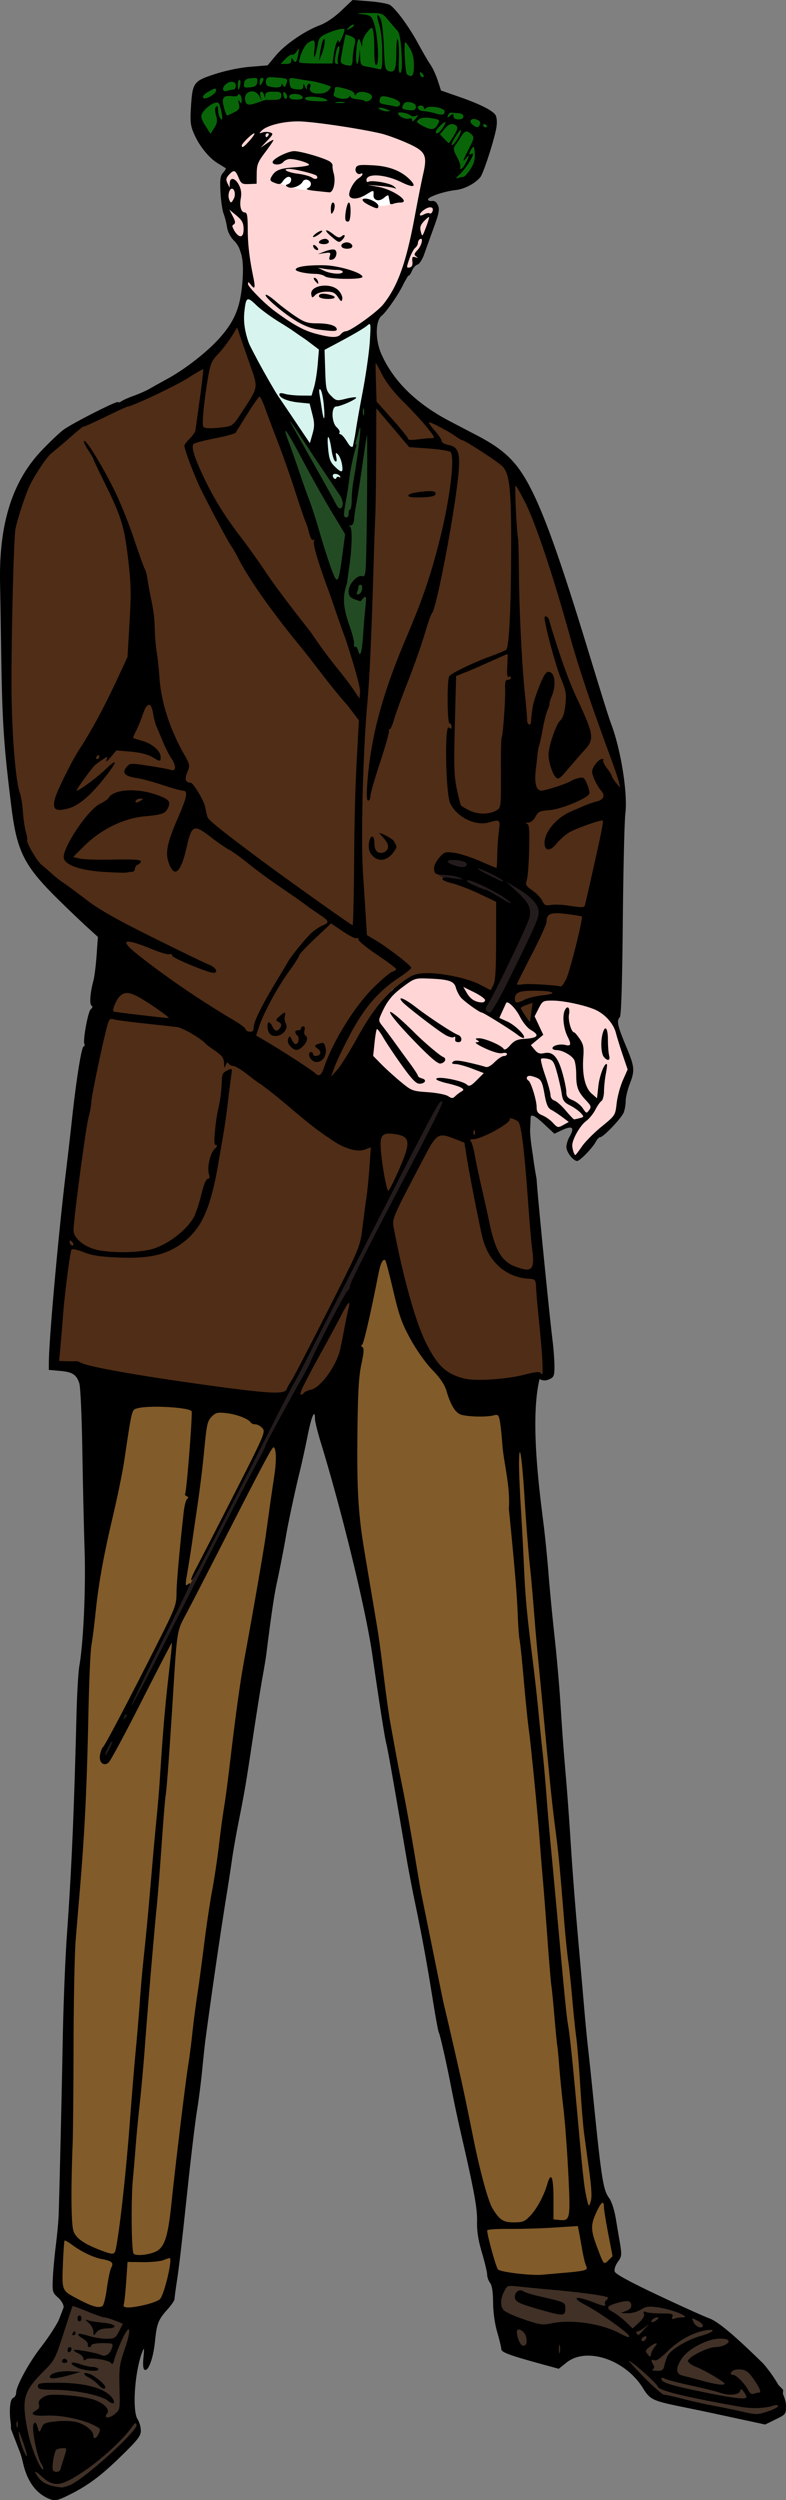 <?xml version="1.0"?>
<svg xmlns="http://www.w3.org/2000/svg" version="1.0" width="397.162" height="1262.564" viewBox="0 0 397.162 1262.564">
  <rect x="0" y="0" width="397.162" height="1262.564" fill="#808080" stroke="none"/>
  <path d="M258.799 1186.997c3.343 0 21.4 6.687 21.4 6.687l19.392-9.362s15.381 6.019 31.43 25.412l54.168 12.037 9.362-4.681.669-10.031-28.087-28.755-48.817-24.075-56.174-2.006-9.362 1.338-2.006 15.38zM34.105 1161.585l-11.368 29.424-16.718 25.412v10.031l10.03 26.08 10.031 8.025 13.375-4.012 30.093-27.418v-5.35l-4.681-8.693 6.018-40.124z" fill="#403026" fill-rule="evenodd" stroke="#000"/>
  <path d="M166.514 724.904l21.4 97.635 6.687 46.81 10.03 48.818 26.75 131.74 13.374 68.21v14.044l6.688 18.725 46.142 1.337 15.381-14.043-6.019-27.418-3.343-5.35s-8.694-72.223-8.694-74.898c0-2.675-15.38-168.52-15.38-168.52l-12.706-160.495-27.418 1.337s-12.706 4.681-31.43-32.768l-12.038-44.805-9.362 13.375-10.7 51.492z" fill="#815b29" fill-rule="evenodd" stroke="#000"/>
  <path d="M51.492 698.155c3.344-.669 100.31 17.387 100.31 17.387l-36.112 205.3-24.743 183.232-4.012 54.836s-7.356 9.363-11.368 10.031c-4.013.669-20.731-.668-20.731-.668l-25.412-10.7-2.006-5.35 4.681-44.136 2.675-116.36 4.681-55.504 2.675-96.297 2.675-37.45z" fill="#815b29" fill-rule="evenodd"/>
  <path d="M58.162 494.632s-12.767 21.752-25.534 122l-5.675 72.348 101.666 19.86 40.193-2.365 24.117-82.278 16.55 49.178s12.294 27.426 27.426 27.899c15.132.473 38.775-7.093 38.775-7.093l-.473-31.209-10.876-105.449-39.72 9.458-97.41-29.318-63.837-48.232z" fill="#502d16" fill-rule="evenodd"/>
  <path d="M119.635 160.79l65.255 182.053s5.674-121.526 3.31-131.456c-2.364-9.93 0-38.302 0-38.302s10.403 27.426 32.155 38.775c21.751 11.348 37.356 22.224 37.356 22.224s5.674-5.201 27.426 61c21.752 66.2 28.845 95.045 28.845 95.045l.473 12.768-12.768 101.193-22.697-.473-8.512 3.31-2.364 10.403-10.876-12.767s-36.41-16.078-43.03-12.295c-6.62 3.783-16.078 7.566-16.078 7.566l-13.713 21.279-9.457 19.387-13.713 15.605s-107.34-74.24-105.922-78.496c1.419-4.255-17.023-21.751-17.023-21.751l-24.589-25.062s-8.511-36.884-8.039-39.72c.473-2.838-6.147-122.945-.945-124.837 0 0 8.511-38.302 30.263-49.178 21.752-10.876 60.054-27.899 60.054-27.899s19.387-16.077 24.589-28.372z" fill="#502d16" fill-rule="evenodd"/>
  <path d="M137.603 206.658c.473 1.892 40.194 122 40.194 122l7.093 17.022 1.891-34.046 1.419-110.65-.473-16.078-6.147 24.117-7.093 42.557-36.41-53.906z" fill="#234b23" fill-rule="evenodd"/>
  <path d="M120.107 161.736s7.566 24.116 53.434 89.844l11.822-58.635 4.255-33.1s-20.333 12.767-25.061 14.658c-4.729 1.892-40.667-26.48-40.667-26.48z" fill="#d7f4ee" fill-rule="evenodd" stroke="#000"/>
  <path d="M117.743 79.93l-.946 4.73-4.255 5.674 2.364 19.86 5.201 11.349 4.73 13.713v12.767s32.154 27.426 37.828 26.48c5.675-.945 26.008-12.767 26.008-12.767l10.876-11.821 7.565-13.24 5.202-6.148 7.566-19.86v-8.039l-7.566 1.892 7.093-28.372s-3.783-11.822-43.03-17.496c-39.248-5.675-52.489 7.093-52.489 7.093z" fill="#ffd5d5" fill-rule="evenodd" stroke="#000"/>
  <path d="M107.34 74.73c1.892-.947 24.116-29.791 72.821-15.132 48.705 14.658 41.14 19.86 41.14 19.86l4.255 13.24 13.713-1.419 9.93-30.736-31.209-15.131-5.674-17.97s-14.659-23.17-17.023-23.17c-2.364 0-15.132-2.837-15.132-2.837l-12.294 11.822-21.752 11.821-8.984 11.35s-28.372.945-35.938 8.038c-7.566 7.093 0 24.116 6.147 30.263z" fill="#086608" fill-rule="evenodd" stroke="#000"/>
  <path d="M140.913 92.225s11.822 5.674 17.97 2.837c6.147-2.837-12.768-6.62-12.768-6.62zM179.215 96.954s10.876 11.349 19.86 5.201c8.985-6.147-16.55-7.093-19.86-5.201z" fill="#fff" fill-rule="evenodd"/>
  <path d="M224.36 433.672l-3.345 5.35s-3.678 2.006 6.353 5.684c10.031 3.678 27.084 11.368 27.084 11.368l11.034 4.013-5.015 17.387-15.716 31.764-32.767 61.858s-34.44 71.554-61.19 120.706c-26.748 49.152-95.293 193.263-98.637 193.932-3.344.669 1.337 4.012 1.337 4.012l60.52-117.028 55.84-106.997 56.507-107.665 47.815-92.62s2.675-6.687-1.672-11.368c-4.347-4.681-33.771-21.4-36.78-20.73-3.01.668-11.369.334-11.369.334z" fill="#241c1c" fill-rule="evenodd"/>
  <path d="M201.288 498.873l-15.715 20.73 3.343 25.413 19.394 8.359 15.38.334 9.363 4.347 18.724 6.018s10.7-7.021 12.372-6.687c1.671.334 11.034 8.694 11.034 8.694l6.018 5.015 11.369-4.681-4.681 12.706 2.675 5.684 7.69-6.687 11.703-11.703 4.68-12.706 4.348-15.046-10.366-26.08s-14.377-8.36-16.384-8.026c-2.006.335-18.39-.334-18.39-.334l-5.35 9.362 1.672 5.684-10.03-11.034-5.35-3.343-4.013 9.362-8.025-4.347 5.016-7.69s-20.397-9.362-21.734-9.028c-1.337.334-14.712-.334-14.712-.334l-10.365 7.021z" fill="#ffd5d5" fill-rule="evenodd"/>
  <path d="M24.618 1261.824c-6.603-2.826-10.964-8.93-13.037-18.244-.904-4.063-2.716-9.501-4.027-12.086-2.924-5.762-3.522-19.55-.892-20.56.825-.316 1.5-1.5 1.5-2.632 0-3.258 6.28-14.867 12.175-22.506 6.862-8.892 11.825-17.558 11.825-20.65 0-1.4-1.207-3.463-2.886-4.937-2.739-2.403-2.871-2.893-2.585-9.574.165-3.873.862-11.496 1.548-16.94.687-5.445 1.324-12.374 1.416-15.4.53-17.285 1.559-61.619 2.054-88.5.315-17.05 1.242-40.45 2.061-52 2.403-33.875 3.599-61.293 4.885-112 .265-10.45.912-21.474 1.438-24.5 2.062-11.856 3.286-38.881 2.649-58.5-.357-11-.869-33.724-1.138-50.5-.269-16.774-.951-31.926-1.517-33.67-1.453-4.48-3.437-5.758-9.829-6.33l-5.596-.5.028-4c.084-11.637 4.795-64.222 8.512-95 1.062-8.8 2.388-20.274 2.945-25.5 2.274-21.324 4.96-38.423 6.1-38.835.51-.184.699-.705.42-1.156-.935-1.512 1.789-16.493 3.21-17.662.915-.752 1.04-1.379.36-1.8-1.115-.689-.662-6.669.95-12.546.529-1.925 1.258-7.696 1.62-12.824l.66-9.324-5.403-4.922c-2.971-2.706-9.19-8.636-13.819-13.176C12.08 437.233 8.571 430.346 5.66 406.796c-3.775-30.532-4.533-42.023-5.045-76.5-.217-14.575-.477-30.775-.58-36-.58-29.71 6.15-51.163 20.926-66.708 4.236-4.457 9.277-9.234 11.202-10.618 4.738-3.405 26.758-14.583 27.42-13.92.293.292 1.105.094 1.805-.44.701-.533 3.525-1.781 6.275-2.772 2.75-.992 6.35-2.59 8-3.55 1.65-.961 5.7-3.221 9-5.022 8.789-4.797 19.712-13.285 25.912-20.136 7.574-8.37 10.539-15.1 11.714-26.593 1.244-12.157.073-18.888-3.994-22.955-1.868-1.868-3.209-4.445-3.582-6.886-.329-2.145-1.118-5.25-1.755-6.9-.636-1.65-1.336-6.526-1.555-10.834-.326-6.418-.084-8.182 1.341-9.757.957-1.057 1.555-2.066 1.33-2.242-.227-.176-2.008-1.278-3.96-2.45-4.478-2.69-9.39-8.763-12.078-14.936-1.758-4.037-2-6.11-1.557-13.31.778-12.63 1.258-13.3 12.1-16.842 5.496-1.796 12.641-3.273 17.89-3.699l8.74-.71 4.217-5.035c4.698-5.611 14.628-12.418 22.237-15.243 3.029-1.125 7.264-4.001 10.745-7.298L178.153 0l8.604.661c4.733.364 9.407 1.224 10.388 1.91 3.136 2.197 9.611 11.077 14.052 19.272 2.371 4.374 5.224 9.275 6.34 10.891 1.116 1.616 2.765 5.197 3.666 7.958l1.636 5.02 8.911 3.092c10.027 3.48 16.414 6.585 18.358 8.927.841 1.014 1.135 3.154.818 5.966-.56 4.958-6.467 23.532-8.17 25.686-2.524 3.192-8.007 6.1-12.41 6.581-5.982.655-14.367 3.53-14.09 4.832.117.55 1.04.86 2.052.688 1.17-.198 2.25.589 2.966 2.16.94 2.06.592 3.934-2.097 11.311a1601.967 1601.967 0 00-4.869 13.53c-.926 2.639-2.406 4.892-3.384 5.153-.956.255-2.183 1.633-2.726 3.061-.543 1.428-1.404 2.597-1.914 2.597s-1.414 1.398-2.01 3.107c-1.382 3.964-8.704 14.88-11.44 17.055-3.211 2.553-3.28 12.214-.14 19.317 6.024 13.62 17.573 24.99 34.319 33.784 4.207 2.21 10.349 5.421 13.649 7.136 14.896 7.743 21.152 14.067 28.373 28.678 6.845 13.851 14.735 36.25 27.625 78.423 8.512 27.849 10.822 35.213 12.236 39 4.929 13.203 8.344 34.942 7.092 45.15-.461 3.768-1.04 28.18-1.284 54.251-.293 31.147-.805 47.761-1.494 48.45-1.742 1.743-1.229 4.226 2.952 14.27 4.586 11.02 4.73 12.436 2 19.618-1.1 2.893-2 6.694-2 8.446 0 1.751-.446 4.355-.99 5.787-1.082 2.846-10.3 12.528-11.928 12.528-.556 0-1.531 1.012-2.165 2.25-1.564 3.05-8.055 9.75-9.446 9.75-1.975 0-5.473-4.545-5.436-7.065.02-1.34.679-3.56 1.465-4.935 2.91-5.091 1.659-6.119-4.115-3.379l-3.418 1.622-4.94-4.622c-5.014-4.688-6.99-5.63-7.074-3.371-.026.687-.147 3.61-.27 6.494.222 5.602 1.087 9.803 1.565 13.513.799 6.25 1.752 10.628 1.788 11.524.09 4.328 6.363 67.747 7.974 80.628.544 4.35.99 10.322.99 13.271 0 4.75-.286 5.493-2.5 6.502-1.878.855-3.135.85-5.047-.022-4.865 20.467-.077 56.22 2.057 73.34.772 6.05 1.895 17.3 2.496 25 .602 7.7 1.964 21.875 3.028 31.5s2.396 24.7 2.961 33.5c1.133 17.644 1.485 22.35 2.99 40 .563 6.6 1.482 19.2 2.042 28 1.19 18.698 2.34 33.484 4.439 57 .834 9.35 1.994 22.625 2.578 29.5.584 6.875 1.454 15.875 1.932 20 .479 4.125 1.572 14.475 2.429 23 4.334 43.107 5.196 48.634 8.219 52.712 1.252 1.69 2.635 5.927 3.369 10.327.685 4.103 1.363 8.136 1.508 8.96 1.685 9.611 1.672 9.948-.485 12.978-1.274 1.788-1.91 3.782-1.56 4.885.393 1.239 7.7 5.219 21.817 11.884 11.675 5.511 23.276 10.751 25.78 11.645 4.494 1.603 12.422 8.21 27.222 22.687 4.824 5.368 11.633 15.706 11.725 21.411 0 4.375-.088 4.492-5.259 7.024l-5.258 2.575-14.492-3.12c-18.084-3.893-15.638-3.377-27.997-5.911-14.37-2.947-15.737-3.608-19.246-9.312-8.88-14.433-28.589-21.03-38.655-12.94l-3.908 3.14-8.843-2.416c-16.055-4.386-20.182-5.922-20.192-7.513-.005-.834-.927-4.666-2.05-8.516-1.26-4.316-2.065-10.067-2.103-15-.041-5.406-.537-8.63-1.53-9.941-.807-1.068-1.467-2.93-1.467-4.138 0-1.209-1.184-6.185-2.63-11.06-1.881-6.338-2.586-10.854-2.476-15.861.148-6.722-1.484-15.587-8.38-45.5-1.33-5.775-3.336-15.225-4.455-21-2.622-13.532-5.844-27.843-6.513-28.925-.288-.466-1.663-7.986-3.055-16.711-2.917-18.282-5.624-33.042-9.052-49.364-1.329-6.325-3.296-16.675-4.372-23-6.454-37.94-9.277-53.903-10.079-57-.775-2.993-3.372-19.535-7.067-45-3.282-22.625-15.217-71.677-26.024-106.96-1.593-5.204-2.897-10.491-2.897-11.75 0-5.463-1.756-1.475-3.724 8.46-1.171 5.912-3.028 14.35-4.125 18.75-2.005 8.036-5.629 24.973-6.74 31.5-1.108 6.501-3.246 17.46-4.78 24.5-1.283 5.884-2.9 16.906-5.21 35.5-.238 1.925-1.096 7.1-1.904 11.5-.809 4.4-3.065 18.575-5.013 31.5-3.582 23.757-3.886 25.535-7.433 43.5-1.086 5.5-2.453 13.375-3.037 17.5a988.338 988.338 0 01-2.525 16.5c-3.074 18.905-7.397 48.455-10.898 74.5-.258 1.925-.978 8.675-1.6 15-.62 6.325-1.8 15.55-2.623 20.5-.822 4.95-2.842 21.6-4.49 37-3.66 34.237-4.452 41.05-5.802 50-.581 3.85-1.066 7.561-1.077 8.247-.01.686-1.53 2.936-3.375 5-4.86 5.435-5.57 7.23-6.505 16.467-.87 8.586-3.403 15.359-5.304 14.184-.682-.421-.866-2.735-.501-6.283.45-4.376.353-5.064-.442-3.115-3.907 9.58-5.402 30.047-2.515 34.453.892 1.362 1.623 3.92 1.623 5.684 0 2.75-1.45 4.62-10.136 13.091-9.75 9.508-16.087 14.294-24.837 18.758-7.034 3.588-8.416 3.892-11.57 2.542zm10.826-6.897c7.301-3.105 34.111-27.348 33.538-30.326-.278-1.442-.789-1.158-2.667 1.48-4.471 6.279-15.707 16.49-24.568 22.327-11.231 7.4-14.524 7.739-20.744 2.138-2.437-2.195-3.72-2.92-3.095-1.75 2.53 4.73 5.643 6.486 13.036 7.35.705.082 2.73-.466 4.5-1.219zm-4.913-7.881c.169-.688.999-3.388 1.845-6 1.509-4.66 1.498-4.75-.588-4.735-1.17.01-2.632.346-3.25.75-1.235.808-2.606 9.672-1.644 10.634 1.052 1.051 3.319.647 3.637-.65zm-9.701-2.913c-2.214-3.468-5.103-18.803-3.79-20.116 1.055-1.054 1.122-.962 2.423 3.279.321 1.047.78.695 1.522-1.165.946-2.372 1.757-2.738 7.412-3.344 3.83-.41 8.02-.23 10.553.452 4.283 1.153 8.212 4.38 8.212 6.745 0 2.14 1.594 1.496 2.788-1.124 1.033-2.266.819-2.572-3.09-4.41-6.185-2.91-16.493-4.916-23.497-4.574-6.51.318-8.633-.744-5.181-2.59 1.414-.758 1.885-1.712 1.478-2.996-.42-1.324.172-2.388 1.996-3.583 2.158-1.413 4.146-1.602 11.8-1.117 5.063.32 11.348 1.33 13.968 2.242 5.283 1.842 8.32 5.058 6.66 7.057-1.97 2.373 1.045 2.586 3.84.271 2.72-2.252 2.737-2.345 2.457-13.316-.256-10.034-.013-11.828 2.652-19.548 3.723-10.785 2.646-13.71-1.587-4.311-1.687 3.746-3.372 8.137-3.745 9.759-.44 1.915-.943 2.516-1.438 1.716-1.057-1.71-11.25-3.25-12.851-1.941-.896.732-1.25.608-1.25-.44 0-.804-1.184-2.001-2.63-2.66-1.446-.659-2.427-1.4-2.181-1.646.58-.58 11.81 1.493 13.951 2.575 2.009 1.014 4.403-.696 5.326-3.802.637-2.144.406-2.25-4.899-2.25-3.062 0-5.567.45-5.567 1s-.488 1-1.084 1c-.596 0-.894-.563-.662-1.25.232-.688-.906-2.062-2.53-3.054-4.138-2.53-2.735-3.18 2.96-1.371 2.649.84 6.75 1.5 9.115 1.465 3.94-.058 4.46-.378 6.22-3.83l1.922-3.766-3.99-1.597c-2.196-.879-4.596-1.597-5.334-1.597-.738 0-4.625-1.354-8.638-3.009-4.013-1.654-7.378-2.892-7.48-2.75-.1.142-2.144 6.333-4.54 13.757-4.198 13.003-4.57 13.709-10.149 19.27-8.387 8.361-10.218 12.44-9.423 20.993.35 3.77 1.48 9.893 2.51 13.61 1.964 7.09 5.882 15.683 6.752 14.812.28-.28-.16-1.561-.981-2.846zm33.595-31.825c-3.294-2.667-16.54-5.394-26.513-5.457-7.646-.048-8.75-.276-8.75-1.805 0-1.554 1.15-1.749 10.25-1.738 14.142.016 24.415 3.02 27.561 8.058 1.599 2.56.123 3.105-2.548.942zm-4.856-8.115c-1.047-1.156-3.183-2.764-4.748-3.573-3.16-1.634-2.977-2.877.27-1.846 2.523.8 8.07 5.345 8.07 6.61 0 1.544-1.597 1.014-3.592-1.19zm-24.407-3.81c0-1.832 4.974-3.203 10.435-2.876l5.065.304-4 1.181c-7.067 2.087-11.5 2.623-11.5 1.39zm14.25-4.578c-4.783-2.079-4.058-3.706.875-1.965 2.27.8 5.168 1.456 6.441 1.456 1.274 0 2.594.45 2.934 1 .93 1.506-6.471 1.151-10.25-.491zm-8.059-3.584c.197-.591.786-1.075 1.309-1.075.522 0 1.11.484 1.308 1.075.197.591-.392 1.075-1.308 1.075-.917 0-1.506-.484-1.309-1.075zm2.809-5.366c0-.858.45-1.56 1-1.56s1 .424 1 .942c0 .517-.45 1.219-1 1.559-.55.34-1-.083-1-.941zm2.5-8.56c.34-.55.816-1 1.059-1 .242 0 .44.45.44 1s-.476 1-1.058 1c-.583 0-.781-.45-.441-1zm10.531-.839c-.017-1.287-1.044-3.237-2.281-4.334-2.047-1.813-2.07-1.932-.25-1.317 1.1.372 4.603.923 7.786 1.226 6.431.61 7.448 2.718 1.367 2.836-2.394.046-4.179.742-5.13 2-1.414 1.868-1.46 1.855-1.492-.41zm-8.031-6.66c0-.825.45-1.5 1-1.5s1 .675 1 1.5-.45 1.5-1 1.5-1-.675-1-1.5zm-26.901 64.25c-2.563-7.505-3.185-8.693-2.645-5.053.513 3.456 3.132 10.303 3.94 10.303.274 0-.309-2.363-1.295-5.25zm-3.437-12c-.278-.688-.505-.125-.505 1.25s.227 1.937.505 1.25c.277-.688.277-1.813 0-2.5zm379.4-5.365c2.716-.889 4.938-2.066 4.938-2.617 0-.59-.923-.699-2.25-.263-4.437 1.455-10.872 1.679-17.008.59-28.144-4.994-41.078-8.175-41.574-10.224-.329-1.357-11.266-11.227-14.36-12.958-.882-.494 2.382 3.148 7.253 8.094 4.87 4.946 9.478 8.993 10.237 8.993.76 0 4.941.926 9.292 2.057 4.35 1.132 11.285 2.689 15.41 3.46 4.125.772 10.425 2.06 14 2.864 8.425 1.892 8.287 1.892 14.062 0zm-11.062-7.194c0-.445-.603-1.633-1.34-2.64-1.21-1.655-1.4-1.673-1.968-.192-.728 1.896-6.04 2.22-10.236.624-1.47-.559-7.912-2.161-14.315-3.56-6.403-1.4-12.429-2.972-13.391-3.493-1.117-.604-1.75-.595-1.75.026 0 1.872 4.421 3.3 20.398 6.583 16.402 3.37 22.602 4.098 22.602 2.652zm6.081-2.191c1.594 0 1.012-1.761-2.114-6.393-3.129-4.637-4.737-5.594-8.885-5.286-2.54.188-4.263 2.679-1.853 2.679 1.61 0 5.968 4.416 7.725 7.827.75 1.456 1.762 2.112 2.704 1.75.828-.317 1.918-.577 2.423-.577zm-17.081-4.51c0-.881-10.26-6.922-14.47-8.519-2.217-.84-4.03-2.19-4.03-3 0-1.902 9.993-6.971 13.745-6.971 3.137 0 6.755-1.563 6.755-2.919 0-1.656-5.544-1.873-9.918-.388-6.38 2.166-11.856 5.887-14.115 9.592-2.827 4.637-2.568 7.324.783 8.11 1.512.356 5.9 1.511 9.75 2.568 6.934 1.904 11.5 2.51 11.5 1.528zm-30.442-9.24c.329-1.513 1.042-3.677 1.587-4.81 1.498-3.12 9.879-8.16 16.739-10.068 6.7-1.862 8.354-3.841 2.366-2.83-6.241 1.056-13.694 5.187-19.089 10.582-3.29 3.29-5.653 4.901-6.636 4.524-1.729-.664-1.93.164-.563 2.325.615.972.524 1.733-.265 2.235-.691.44.169.768 2.034.776 2.718.013 3.325-.42 3.827-2.734zm-4.8-9.5c2.047-2.31.385-2.2-2.71.178-2.189 1.682-2.295 2.07-1 3.633 1.375 1.658 1.47 1.65 1.805-.156.194-1.048 1.051-2.693 1.905-3.655zm-48.07-.5c-.25-.963-.456-.175-.456 1.75s.205 2.712.457 1.75c.251-.963.251-2.538 0-3.5zm-17.091-4.719c-.532-2.12-3.307-4.155-4.305-3.157-1.063 1.062 1.05 7.546 2.559 7.85 1.91.385 2.573-1.398 1.746-4.693zm60.745 1.02c.371-.969.075-1.265-.893-.893-.797.306-1.45.958-1.45 1.449 0 1.437 1.736 1.025 2.343-.556zm-8.791-1.469c-1.253-2.027-15.452-12.015-21.551-15.16-8.092-4.172-5.52-5.17 3.842-1.491 4.692 1.844 6.2 2.12 5.794 1.063-.302-.787-.119-1.696.407-2.021.526-.325.957-.95.957-1.39 0-.892-11.86-2.588-28.5-4.076-6.05-.542-13.549-1.268-16.663-1.615-5.56-.62-5.691-.575-7.25 2.439-1.909 3.69-2.034 7.202-.337 9.42.687.898 5.298 3.023 10.246 4.721 8.048 2.762 9.503 2.98 13.8 2.058 10.039-2.153 25.13-.017 34.387 4.868 4.197 2.214 5.735 2.589 4.868 1.184zm-43.551-12.646c-12.39-3.515-14-4.315-14-6.95 0-2.493 2.601-4.047 4.376-2.614.618.498 4.499 1.676 8.624 2.617 12.52 2.857 12.5 2.847 12.5 6.08 0 3.748-1.064 3.828-11.5.867zm51.562 9.317c2.36-2.608 2.434-2.805.373-1-1.41 1.236-3.124 2.247-3.809 2.247-.684 0-.966.45-.626 1 .841 1.362.754 1.41 4.062-2.247zm-.314-7.548c-.446-1.162-.154-1.383 1.16-.879.965.37 4.466.674 7.78.674 5.13 0 5.934.24 5.407 1.611-.452 1.18-.191 1.448.975 1 .876-.336 2.794-.621 4.261-.633 4.397-.036-5.233-3.997-12.163-5.003-4.965-.72-6.303-.56-9 1.085-1.743 1.063-4.743 1.886-6.668 1.83l-3.5-.103 2.792-1.102c1.979-.78 2.707-1.696 2.5-3.143-.318-2.223-2.44-2.324-8.542-.408-3.972 1.247-4.103 2.364-.5 4.266 1.512.8 4.325 2.963 6.25 4.81l3.5 3.356 3.172-2.904c1.995-1.826 2.951-3.48 2.576-4.457zm29.752 5.82c0-.535-1.302-1.647-2.892-2.47-2.888-1.492-2.89-1.491-1.75.967 1.097 2.366 4.642 3.514 4.642 1.503zm-22.503-3.86c-.715-.716-3.497.726-3.497 1.812 0 .658.717.592 1.954-.18 1.075-.672 1.77-1.407 1.543-1.633zm-280.871-5.93c.62-.405 1.624-4.463 2.233-9.02.609-4.556 1.611-9.226 2.227-10.377 1.33-2.486.345-3.347-4.975-4.345-4.168-.782-10.32-3.752-14.927-7.208-1.824-1.368-3.496-2.307-3.715-2.088-.22.22-.603 5.67-.852 12.113-.505 13.096-.501 13.106 6.737 16.967 7.89 4.209 11.32 5.231 13.272 3.957zm21.732-.645c3.222-.758 6.509-2.029 7.304-2.824 2.177-2.177 6.566-20.766 4.903-20.766-.24 0-1.702.49-3.25 1.088-1.549.6-6.238 1.046-10.422.994l-7.607-.095-.692 10.052c-.38 5.529-.943 10.707-1.25 11.506-.724 1.887 3.119 1.903 11.014.045zm211.142-16.083c11.116-.94 12.637-1.381 11.578-3.361-.5-.934-1.412-4.612-2.027-8.172-.614-3.561-1.37-7.744-1.68-9.297l-.562-2.822-12.155.775c-6.685.426-16.992.728-22.904.671-5.913-.056-10.75.286-10.75.761 0 2.441 4.474 18.611 5.449 19.692 1.228 1.362 16.889 3.224 22.55 2.68 1.926-.184 6.65-.601 10.5-.927zm22.68-19.732c-1.199-6.218-2.18-12.312-2.18-13.54 0-3.667-1.456-2.562-3.974 3.015-2.8 6.198-2.711 8.692.618 17.537 3.295 8.753 3.278 8.735 5.658 6.355l2.06-2.06zm-227.471 8.316c3.573-2.574 5.148-8.103 6.78-23.802 2.049-19.715 7.215-62.288 8.468-69.79.551-3.3 1.483-10.5 2.07-16 .586-5.5 1.69-14.05 2.454-19 .763-4.95 2.343-16.65 3.51-26 1.168-9.35 2.982-21.5 4.032-27 1.05-5.5 2.602-15.85 3.45-23 .847-7.15 2.002-15.7 2.566-19 .564-3.3 1.667-11.4 2.45-18 3.647-30.72 5.629-45.057 8.02-58 3.883-21.029 9.46-53.153 10.502-60.5.508-3.574 1.385-9.874 1.95-14 .564-4.124 1.628-11.42 2.364-16.213 1.274-8.292 1.196-14.346-.194-15.205-.69-.426-5.02 7.713-27.086 50.919-7.866 15.4-15.764 30.7-17.552 34-4.131 7.625-4.239 8.279-5.992 36.46-2.011 32.34-3.38 51.105-3.98 54.597-.28 1.619-1.191 12.843-2.027 24.943-.835 12.1-1.96 26.275-2.5 31.5-1.219 11.78-4.477 50.288-6.009 71-.63 8.525-1.767 21.125-2.526 28-.76 6.875-1.668 16.325-2.019 21-.35 4.675-1 12.325-1.445 17-.98 10.306-.766 36.024.314 37.725 1.029 1.62 9.414.516 12.4-1.634zm-21.311-.841c2.007-9.912 5.238-39.393 7.148-65.21.835-11.298 2.16-27.29 2.942-35.54s1.698-19.275 2.034-24.5c.337-5.225 1.262-15.575 2.056-23 .794-7.425 1.873-18.45 2.398-24.5.525-6.05 1.44-16.625 2.033-23.5s1.506-16.775 2.029-22c.522-5.225 1.186-13.1 1.475-17.5 1.944-29.597 2.59-36.925 5.507-62.48.47-4.113.757-7.577.637-7.696-.119-.119-6.946 13.06-15.171 29.287-8.226 16.227-15.741 30.215-16.702 31.084-2.611 2.363-5.166-.036-4.356-4.09.331-1.653.963-3.253 1.405-3.555.952-.651 12.442-22.488 26.84-51.007 9.676-19.17 10.328-20.838 10.347-26.5.018-5.268 1.418-21.16 3.617-41.043.365-3.3 1.158-6.372 1.763-6.826.782-.588.736-.974-.157-1.336-.69-.28-1.084-.808-.875-1.174.793-1.383 3.903-41.226 3.268-41.861-1.964-1.964-21.395-2.997-27.194-1.446-3.117.833-2.786-.455-6.844 26.643-.824 5.5-3.353 17.875-5.621 27.5-4.875 20.687-7.351 34.463-8.898 49.5-.622 6.05-1.54 13.25-2.042 16-.501 2.75-1.177 17.825-1.502 33.5-.811 39.162-1.882 61.022-4.507 92-.535 6.325-1.413 16.88-1.95 23.454-.537 6.575-1.018 30.2-1.07 52.5-.05 22.3-.256 44.82-.456 50.046-.92 24.003-.768 40.818.404 44.366 1.24 3.757 5.618 6.729 15.015 10.192 5.116 1.886 5.808 1.745 6.427-1.308zm209.298-16.5c3.431-3.612 6.955-10.118 8.674-16.02 1.93-6.627 3.13-3.841 3.13 7.27v10.5l3.085.3c5.385.526 5.554-.373 4.42-23.422-.566-11.483-1.672-26.278-2.457-32.878-.786-6.6-1.733-16.05-2.106-21-.373-4.95-.84-9.869-1.037-10.93-.198-1.062-.834-7.587-1.414-14.5-.58-6.914-1.275-13.92-1.545-15.57-.271-1.65-1.158-12.225-1.971-23.5-.814-11.275-1.933-25.675-2.489-32-.555-6.325-1.21-14.425-1.457-18-.758-10.988-4.397-48.098-5.442-55.5-.544-3.85-1.693-15.1-2.554-25-.86-9.9-1.818-19.12-2.128-20.488-.31-1.369-.733-6.994-.941-12.5-.4-10.581-1.438-23.014-4.505-53.978.816-11.08-2.625-23.43-3.277-32.2-.346-4.859-.93-10.337-1.298-12.173-.604-3.01-.927-3.273-3.277-2.66-3.596.94-13.586.647-16.56-.483-2.717-1.033-5.027-4.902-7.107-11.906-.955-3.215-3.144-6.464-7.158-10.622-3.403-3.525-7.935-9.91-11.012-15.513-4.39-7.994-5.786-11.906-8.693-24.36-1.905-8.16-3.721-15.094-4.037-15.41-1.096-1.096-2.392 1.32-3.376 6.293-4.387 22.178-7.6 36.058-8.418 36.37-.556.213-.466.685.211 1.104.898.554.772 2.644-.517 8.629-1.308 6.074-1.768 14.13-1.995 34.897-.313 28.629.415 40.92 3.522 59.5a22009.2 22009.2 0 004.456 26.5c2.97 17.6 3.074 18.314 5.575 38.5 1.056 8.525 2.376 17.975 2.933 21 .557 3.025 1.702 9.325 2.544 14 .842 4.675 2.629 13.9 3.97 20.5 1.343 6.6 4.053 21.675 6.023 33.5 6.524 39.155 9.013 51.974 14.172 73 1.713 6.977 2.672 11.091 6.764 29 3.14 13.748 4.613 20.674 8.607 40.5 3.438 17.068 7.482 31.827 9.726 35.5 3.555 5.819 5.367 7 10.74 7 4.488 0 5.517-.407 8.219-3.25zm29.872-22.672a51723.3 51723.3 0 01-2.594-19.078c-.485-3.575-1.36-14.375-1.943-24s-1.49-20.65-2.016-24.5c-.525-3.85-1.436-12.625-2.024-19.5-.587-6.875-1.497-15.425-2.022-19-.525-3.575-1.443-12.575-2.039-20-2.208-27.495-2.807-33.78-4.387-46-1.716-13.28-2.342-19.246-5.51-52.5-1.1-11.55-2.66-27.75-3.466-36-1.478-14.915-2.45-30.85-3.968-45-.773-7.15-1.952-22-2.62-33-1.303-21.478-2.73-31.123-2.886-19.5-.047 3.575.342 13.475.865 22 .523 8.525 1.2 21.125 1.504 28 .819 18.493 1.433 25.316 4.407 49 1.071 8.525 2.458 20.9 3.082 27.5.624 6.6 1.545 15.6 2.047 20 .502 4.4 1.388 14.3 1.97 22 .58 7.7 1.517 18.725 2.08 24.5.564 5.775 1.926 20.4 3.028 32.5 4.268 46.886 4.992 54.177 5.908 59.5.873 5.071 2.387 19.87 5.012 49 2.376 26.352 2.98 31.789 4.114 37.012 1.166 5.368 1.213 5.424 2.181 2.566.706-2.084.499-6.525-.723-15.5zM55.56 882.546c.91-1.788 1.428-3.25 1.153-3.25-.576 0-3.551 5.544-3.551 6.617 0 1.044.542.283 2.398-3.367zm8.408-16.777c-.307-.308-.867.247-1.242 1.234-.543 1.425-.428 1.54.56.56.683-.679.99-1.486.682-1.794zm22.764-42.973c23.44-46.313 38.829-76.3 43.68-85.118 2.062-3.75 3.75-7.194 3.75-7.656 0-.72 10.535-20.191 19.193-35.473 1.481-2.614 2.954-5.428 3.272-6.253 2.034-5.272 17.366-34.765 18.868-36.297 1.008-1.029 1.598-2.105 1.31-2.393-.542-.542 9.234-19.951 27.857-55.31 14.133-26.832 19.362-37.39 18.812-37.985-1.172-1.267-3.155 2.397-34.08 62.985-6.596 12.925-15.26 29.8-19.253 37.5a4423.58 4423.58 0 00-13.864 27c-3.632 7.15-6.939 13.45-7.348 14-.409.55-4.394 8.2-8.857 17-21.347 42.095-38.41 75.408-40.633 79.328-3.515 6.2-3.919 4.484-.458-1.949 1.591-2.958 10.195-19.703 19.12-37.21 15.597-30.598 16.158-31.905 14.488-33.75-.956-1.055-2.541-1.92-3.523-1.92-.983 0-2.047-.42-2.365-.936-1.133-1.833-6.974-4.097-12.135-4.703-4.634-.545-5.513-.341-7.61 1.762-2.09 2.099-2.521 3.962-3.665 15.878-1.103 11.48-2.389 21.645-4.618 36.5-.248 1.65-.964 6.6-1.593 11a598.233 598.233 0 01-2.415 15.277c-1.083 6.189-1.066 7.105.112 6.127.761-.632 1.385-.828 1.385-.435 0 .393-7.007 14.735-15.57 31.872-8.564 17.138-14.899 30.484-14.079 29.659.82-.825 9.919-18.15 20.219-38.5zm66.882-119.423c.314-.508 1.9-1.215 3.526-1.573 4.574-1.004 11.91-10.718 14.431-19.108.348-1.158 1.289-5.658 2.09-10 .802-4.343 1.882-9.639 2.401-11.768 1.177-4.827.007-3.75-3.694 3.404-1.556 3.007-4.556 8.618-6.668 12.468l-6.073 11.079a364.23 364.23 0 00-3.224 6l-3.18 6.17c-1.204 2.338-1.737 4.25-1.184 4.25.552 0 1.261-.415 1.575-.922zm-8.758-1.827c.347-.963 1.408-2.875 2.358-4.25.95-1.375 9.149-17.141 18.22-35.035 16.423-32.396 16.498-32.576 17.67-42 .647-5.206 1.57-12.165 2.053-15.465.482-3.3 1.183-10.368 1.556-15.707l.68-9.707-3.137 1.184c-3.925 1.482-11.22-.844-17.597-5.61-12.518-8.098-23.208-19.056-35.222-27.66-.244 0-3.022-2.025-6.172-4.5s-6.46-4.5-7.357-4.5c-.895 0-1.958-.533-2.36-1.184-.503-.813-.968-.58-1.489.75-.664 1.696-.767 1.626-.842-.566-.109-3.161-.741-4.037-5.055-7-1.925-1.322-3.725-2.665-4-2.985-2.444-2.84-11.672-8.251-14.734-8.639-2.072-.262-9.616-1.1-16.766-1.864-7.15-.763-13.98-1.684-15.177-2.047-1.87-.567-2.329-.121-3.269 3.187-2.042 7.186-8.052 35.835-8.053 38.388 0 1.397-.659 5.063-1.462 8.147-1.447 5.556-7.54 51.472-7.54 56.824 0 4.005 5.5 8.498 12.172 9.945 7.595 1.646 21.343 1.385 27.771-.528 8.063-2.4 17.716-9.946 21.014-16.428.979-1.925 2.627-6.987 3.662-11.25 1.163-4.79 2.385-7.749 3.199-7.75.883 0 1.098-.692.651-2.099-1.096-3.453.483-10.778 2.785-12.922 1.271-1.185 1.606-1.98.834-1.98-.998 0-1.136-1.644-.61-7.25.375-3.987 1.077-8.824 1.56-10.75 1.031-4.104 1.788-10.08 1.9-15 .061-2.757.633-3.757 2.692-4.713 2.606-1.21 2.613-1.201 2.066 2.5-.302 2.043-1.056 7.989-1.676 13.214-.62 5.225-1.55 11.975-2.07 15-.518 3.025-1.795 10.45-2.837 16.5-3.926 22.797-8.505 32.848-18.222 40.002-8.178 6.02-16.806 7.925-32.729 7.226-8.71-.382-13.027-1.058-17.06-2.672-2.968-1.188-5.708-1.8-6.088-1.358-.752.873-3.654 23.549-4.453 34.802a791.29 791.29 0 01-1.173 14.25l-.675 7.25 3.894.118c2.141.065 4.25.06 4.684-.013.435-.073 1.654.33 2.71.895 3.58 1.916 29.462 6.51 62 11.004 33.065 4.567 40.708 4.979 41.694 2.246zm119.922-7.28c6.107-1.562 7.927-1.717 8.555-.727.534.842.803.514.813-.993.314-8.894-2.612-30.497-3.255-42.157-.223-4.28-.33-4.413-3.73-4.62-11.79-.721-20.706-8.901-23.583-21.637-2.142-9.482-6.403-31.344-7.739-39.707l-1.177-7.37-4.92-1.93c-8.313-3.26-9.059-2.798-15.597 9.67-16.594 31.65-16.11 30.492-15.06 36 4.525 23.733 10.762 46.168 15.632 56.228 6.108 12.616 10.62 16.912 20.162 19.196 5.56 1.33 21.008.321 29.9-1.953zm4.243-55.119c.437-1.182.454-4.307.037-6.945-.417-2.638-1.476-14.833-2.354-27.101-1.7-23.78-3.273-36.593-4.718-38.447-.49-.628-1.82-1.385-2.956-1.682-1.137-.298-1.812-.286-1.501.025 1.588 1.588-13.824 10.224-18.367 10.292-1.375.02-2.034.368-1.463.772.57.404 1.561 3.66 2.202 7.235.64 3.575 2.306 11.45 3.7 17.5 1.395 6.05 3.043 13.475 3.662 16.5 2.91 14.214 6.307 19.901 13.399 22.432 5.634 2.01 7.447 1.884 8.359-.581zM36.345 627.079c-.718-.717-1.183-.776-1.183-.15 0 1.335 1.182 2.518 1.85 1.85.284-.284-.016-1.049-.667-1.7zm164.643-35.033c6.8-15.276 6.604-18.113-1.338-19.304-6.543-.981-7.789.4-7.213 8.002.589 7.78 2.94 20.552 3.782 20.552.358 0 2.504-4.163 4.769-9.25zm93.057-13.08c1.638-2.382 6.102-6.886 9.92-10.01 6.917-5.658 6.942-5.698 7.63-11.781.38-3.358 1.785-8.576 3.12-11.598l2.43-5.493-2.425-7.144c-1.334-3.93-2.916-9.033-3.516-11.342-1.26-4.844-5.704-9.716-10.808-11.849-5.47-2.285-15.827-4.453-21.276-4.453-4.727 0-4.996.154-6.95 3.984l-2.033 3.985 2.185 4.65 2.186 4.65-3.133 2.615-3.132 2.616 1.938 2.334c1.518 1.83 2.556 2.198 4.795 1.707 4.328-.95 6.893 1.825 9.2 9.956 1.092 3.848 1.986 8.23 1.986 9.736 0 2.154.705 3.035 3.295 4.117 1.813.757 4.098 2.601 5.078 4.098 1.69 2.578 1.854 2.624 3.14.886 1.192-1.612 1.015-2.197-1.459-4.834-4.149-4.422-5.054-6.752-5.054-13 0-3.098-.464-6.497-1.03-7.556-1.22-2.278-6.03-4.944-8.92-4.944-1.128 0-2.05-.42-2.05-.933 0-1.387 3.8-2.334 6.572-1.638 2.786.699 3.04-.31 1.069-4.229-1.943-3.86-2.696-9.928-1.592-12.83 1.27-3.34 3.038-2.057 2.294 1.663-.56 2.798 1.176 8.959 2.528 8.974.346.004 1.642 1.496 2.882 3.316 1.88 2.761 2.181 4.292 1.824 9.243-.638 8.814.872 15.462 4.166 18.353l2.757 2.42.7-6.27c.597-5.341 3.215-11.994 4.293-10.906.183.185-.058 2.362-.537 4.837-.478 2.475-.889 6.39-.913 8.7-.024 2.31-.606 4.56-1.293 5-.688.44-2.08 2.434-3.094 4.43-1.014 1.998-3.145 4.594-4.736 5.77-2.982 2.205-6.92 9.15-6.92 12.206 0 1.829.976 4.894 1.559 4.894.19 0 1.685-1.949 3.324-4.33zm11.11-45.177c-1.412-1.703-1.752-7.619-.674-11.743 1.22-4.669 2.68-3.043 2.694 3 .008 3.162.285 6.762.617 8 .688 2.567-.779 2.98-2.636.743zm-65.31 37.32c-.32-.798-.557-.561-.604.603-.044 1.055.192 1.645.525 1.313.332-.332.368-1.195.079-1.917zm45.193-3.201l2.376-1.318-3.376-2.522c-1.857-1.386-4.347-3.021-5.533-3.632-1.663-.856-2.44-2.693-3.393-8.03-1.02-5.707-1.658-7.111-3.64-8.015-1.323-.602-3.058-1.095-3.857-1.095-1.597 0-1.967 1.565-.574 2.426 1.295.8 4.12 9.984 4.12 13.39 0 2.303.63 3.202 2.902 4.143 1.595.66 3.924 2.29 5.174 3.621 2.614 2.783 2.636 2.786 5.8 1.032zm7.914-3.253c2.214-.593 2.23-.678.5-2.593-.985-1.088-3.417-2.81-5.405-3.824-3.075-1.57-3.71-2.486-4.25-6.143-.351-2.365-1.415-7.099-2.366-10.52-1.512-5.443-2.083-6.299-4.57-6.845-1.563-.344-3.121-.346-3.461-.005-.34.34.591 4.109 2.071 8.375 1.48 4.266 2.69 8.725 2.69 9.909 0 1.277.817 2.412 2.01 2.79 1.104.35 3.675 2.63 5.711 5.067 2.037 2.437 3.945 4.424 4.241 4.416.296-.008 1.57-.29 2.829-.627zm-59.991-13.319c1.488-.878 1.513-1.128.2-1.997-.824-.547-3.882-1.531-6.795-2.188-2.913-.657-5.527-1.568-5.81-2.025-1.309-2.118 12.942.351 15.446 2.677 1.087 1.01 2.015.571 4.903-2.318l3.563-3.563-5.903-2.261c-3.247-1.244-7.006-2.285-8.353-2.314-1.816-.038-2.159-.343-1.325-1.177.834-.833 2.893-.723 7.95.426 3.753.852 7.552 1.834 8.442 2.181 1.042.407 2.703-.456 4.673-2.425 1.68-1.681 3.765-3.056 4.633-3.056.867 0 1.577-.459 1.577-1.02 0-.56-1.024-.761-2.279-.446-1.422.356-4.71-.548-8.75-2.407-3.652-1.681-5.6-3.018-4.471-3.068 1.664-.075 1.748-.253.5-1.06-1.187-.766-.978-.967 1-.962 2.917.008 11.082 3.519 12.24 5.263.561.847 1.562.332 3.4-1.749 2.033-2.3 3.572-3.005 7.004-3.204 7.076-.411 8.141-1.824 3.406-4.518-1.648-.938-4.058-3.883-5.492-6.714-2.116-4.176-6.166-8.239-6.924-6.946-.106.182-.935 1.965-1.841 3.962l-1.648 3.63 3.99 1.8c3.967 1.789 9.454 7.183 8.39 8.247-.307.307-1.788-.41-3.292-1.594-3.16-2.488-17.21-11.214-18.056-11.214-1.05 0-8.652-5.476-10.412-7.5-.957-1.1-2.109-3.337-2.559-4.97-.941-3.416-3.536-4.267-14.238-4.67-6.256-.236-6.769-.07-12.154 3.907-5.892 4.353-8.235 7.21-11.12 13.562-1.705 3.758-1.695 3.884.534 6.707 1.25 1.583 3.984 5.26 6.077 8.17 2.093 2.912 5.58 7.701 7.75 10.644 2.17 2.943 3.945 5.703 3.945 6.134 0 .43.945 1.03 2.1 1.332 2.619.685 1.557 2.691-1.41 2.663-1.609-.016-3.943-2.473-8.79-9.25-3.63-5.076-7.847-11.387-9.372-14.024-1.524-2.638-2.998-4.57-3.275-4.292-.277.277-.806 3.434-1.177 7.017l-.674 6.514 4.049 4.13c2.227 2.272 6.632 6.27 9.79 8.884 5.574 4.616 5.977 4.771 13.796 5.307 4.443.304 9.03 1.2 10.228 1.995 1.809 1.2 2.397 1.22 3.504.114.73-.732 2.095-1.782 3.03-2.334zm-24.089-26.077c-16.182-16.748-15.477-19.69.836-3.489 4.86 4.826 12.612 11.373 14.18 11.974 1.964.754 1.068 2.985-1.344 3.344-1.389.206-5.38-3.247-13.672-11.829zm21.171.287c-.065-.413-.054-1.121.025-1.575.079-.453-.333-.53-.915-.17-.581.36-2.505-.2-4.274-1.245-4.1-2.42-19.962-14.645-21.669-16.702-2.629-3.167 1.25-1.618 6.89 2.752 6.486 5.027 18.784 13.109 21.312 14.006 2.136.758 2.334 3.684.25 3.684-.825 0-1.554-.338-1.619-.75zm-66.192 13.194c4.387-12.807 15.264-30.397 24.487-39.601 4.222-4.214 8.61-7.958 9.75-8.32 1.14-.362 2.074-1 2.074-1.42 0-.418-4.275-3.638-9.5-7.155-5.225-3.518-9.5-6.996-9.5-7.73 0-.735-.443-1.063-.984-.729-.54.335-3.658-1.209-6.928-3.43l-5.946-4.037-8.071 7.593c-4.44 4.176-8.071 8.045-8.071 8.599 0 .554-2.343 4.22-5.206 8.146-5.715 7.838-12.62 20.578-15.014 27.706l-1.534 4.566 4.627 2.698c7.908 4.61 23.553 14.739 25.1 16.249 2.108 2.059 3.18 1.347 4.716-3.135zm-6.49-3.644c-1.456-1.456-1.579-3.8-.2-3.8.55 0 1 .45 1 1 0 1.377 2.72 1.262 3.594-.152.392-.633-.111-1.754-1.118-2.49-2.043-1.494-1.907-1.824 1.144-2.76 1.784-.547 2.221-.144 2.758 2.539 1.02 5.103-3.875 8.966-7.177 5.663zm-10.666-6.763c-1.133-1.252-1.513-2.61-1.049-3.75.66-1.623.823-1.58 1.774.463.576 1.237 1.443 2.25 1.926 2.25 1.473 0 2.154-3.062.948-4.267-1.57-1.571-1.415-2.733.368-2.733.825 0 1.5-.45 1.5-1s.502-1 1.116-1c.624 0 .886.881.594 1.999-.287 1.1-.115 2.25.383 2.559 1.506.93 1.025 3.324-1.093 5.442-2.518 2.518-4.213 2.528-6.467.037zm-10.333-6.237c-1.318-1.318-1.656-5.8-.438-5.8.42 0 1.208.961 1.75 2.136 1.188 2.572 2.552 2.725 3.951.445.797-1.297.618-1.926-.772-2.717-1.707-.972-1.685-1.135.403-2.946 2.763-2.396 3.267-2.408 2.653-.06-.267 1.022-.059 2.62.463 3.554 2.237 3.997-4.72 8.678-8.01 5.388zm43.8 2.615c7.542-13.712 13.78-21.59 22.264-28.119 4.98-3.832 6.957-4.732 11.145-5.077 7.596-.625 22.143 2.216 28.722 5.61l5.662 2.92 1.352-2.625c.998-1.938 1.359-7.775 1.379-22.315l.026-19.691-8.525-4.05c-4.69-2.227-10.89-4.611-13.78-5.297-2.89-.685-5.09-1.702-4.892-2.259.199-.557 1.213-.892 2.254-.745 1.041.147 3.468.496 5.393.776 3.267.475 3.333.433 1-.632-1.375-.628-4.75-1.24-7.5-1.36-4.532-.198-5.029-.455-5.303-2.745-.194-1.619.682-3.698 2.437-5.784 2.567-3.05 3.045-3.22 7.54-2.688 2.64.313 8.485 2.165 12.989 4.117 4.504 1.952 8.334 3.549 8.513 3.549.178 0 .362-2.813.408-6.25.046-3.438.408-8.838.803-12 .789-6.319.768-6.338-5.188-4.684-6.896 1.915-16.476-2.981-19.463-9.948-2.192-5.112-2.772-39.808-.636-38.035 1.102.914 1.4.816 1.4-.46 0-.893-.45-1.623-1-1.623-1.205 0-1.355-21.893-.163-23.771.98-1.543 12.272-6.988 21.163-10.204 3.575-1.293 7.005-2.735 7.622-3.205 1.506-1.145 2.488-22.234 2.505-53.82.015-27.305-.846-35.008-4.33-38.716-2.033-2.164-19.114-13.284-20.405-13.284-.32 0-1.791-.86-3.266-1.91-3.545-2.525-12.169-7.09-13.392-7.09-.532 0 .66 1.801 2.65 4.003 1.988 2.201 3.616 4.626 3.616 5.388 0 .796 1.51 1.67 3.545 2.051 4.72.886 5.823 3.86 5.028 13.558-1.47 17.921-10.94 68.272-13.418 71.345-.512.635-1.726 3.855-2.697 7.155-2.6 8.829-6.04 18.608-10.909 31-2.377 6.05-4.921 13.137-5.654 15.75-.733 2.612-1.71 4.75-2.173 4.75-.462 0-.616.363-.341.807.274.445-1.723 7.532-4.438 15.75-2.715 8.219-4.938 15.955-4.94 17.193-.002 1.237-.496 2.25-1.099 2.25-.753 0-.91-2.578-.503-8.25 1.69-23.57 7.465-45.218 19.788-74.179 8.241-19.367 12.354-31.427 16.906-49.571 5.155-20.551 7.75-42.054 5.317-44.072-.679-.564-5.64-1.341-11.025-1.727l-9.79-.701-8.299-9.791-8.298-9.791-.095 23.79c-.051 13.086-.25 26.942-.44 30.792-.19 3.85-.583 15.1-.872 25-1.01 34.557-2.018 56.872-3.117 69-2.257 24.895-3.373 69.57-2.174 87 .34 4.95.914 13.824 1.276 19.72l.656 10.72 3.633 2.13c6.628 3.884 19.008 13.414 18.745 14.43-.142.55-2.925 2.763-6.185 4.918-10.068 6.656-17.257 14.893-24.1 27.61-3.395 6.31-7.087 13.947-8.204 16.972l-2.032 5.5 3.204-3.634c1.763-1.999 6.13-8.952 9.705-15.451zm7.992-92.653c-1.454-1.562-1.995-3.277-1.789-5.673.408-4.732 2.797-5.357 2.797-.732 0 3.988 1.67 5.779 4.693 4.82 1.774-.564 3.345-2.725 1.142-5.774-1.493-2.067-3.625-4.049-3.294-4.049 1.01 0 7.459 3.228 7.459 4.475 1.823 2.962 1.346 2.792-.902 6.065-3.472 3.717-7.156 4.033-10.106.868zm18.248-181.998c.46-1.396 12.635-2.775 13.411-1.519 1.08 1.746-.996 2.504-7.218 2.64-4.927.106-6.503-.179-6.193-1.121zm-78.24 268.87c0-2.822 3.733-10.495 10.91-22.423 3.074-5.109 6.04-10.076 6.59-11.04 1.655-2.897 8.675-11.493 11.676-14.297 1.546-1.444 4.158-3.184 5.804-3.866 3.46-1.434 3.212-2.19-1.814-5.514-2.017-1.334-5.466-3.77-7.666-5.411-2.2-1.642-7.825-5.571-12.5-8.732-4.675-3.16-11.65-8.292-15.5-11.404-3.85-3.112-8.35-6.353-10-7.2-1.65-.849-5.667-3.614-8.925-6.145-8.873-6.892-9.858-6.468-12.541 5.398-2.862 12.656-6.19 15.356-8.986 7.289-1.788-5.156-.72-10.089 5.07-23.439 4.304-9.923 4.788-12.844 2.132-12.862-.963-.007-5.575-1.292-10.25-2.856-4.675-1.564-10.601-3.156-13.169-3.537-5.932-.881-7.5-2.564-5.096-5.472 1.737-2.102 1.913-2.113 11.276-.69 5.23.796 10.235 1.724 11.12 2.064 2.66 1.02 2.889-2.003.426-5.628-1.258-1.853-3.295-5.844-4.526-8.87-1.23-3.024-2.65-6.4-3.156-7.5-.504-1.1-1.258-4.024-1.674-6.5-1.011-6.011-3.07-5.794-5.228.552-.944 2.778-2.483 6.533-3.419 8.343-.936 1.81-1.556 3.394-1.378 3.518.178.125 2.291.793 4.696 1.484 5.013 1.442 9.128 5.074 9.128 8.058 0 2.521-.08 2.521-4.363-.006-2.206-1.301-6.132-2.274-10.742-2.66l-7.264-.61-2.867 3.411c-1.688 2.008-2.557 2.59-2.114 1.414.748-1.984.734-1.985-2.199-.067-1.623 1.062-3.401 2.41-3.951 2.997-2.312 2.466-9.516 12.567-8.963 12.567 1.353 0 10.273-6.58 14.713-10.853 6.526-6.282 5.96-3.768-1.137 5.043-7.494 9.305-13.184 13.854-18.837 15.06-5.456 1.163-6.766.174-5.898-4.455.654-3.486 8.565-19.601 12.73-25.931 5.677-8.63 12.637-21.552 19.046-35.364l5.105-11 1.032-17.39c.885-14.93.778-19.53-.757-32.5-1.95-16.48-3.366-20.949-12.466-39.366-2.788-5.641-5.068-10.488-5.068-10.772 0-.283-1.191-2.315-2.647-4.514-1.455-2.2-2.38-4.266-2.053-4.592.907-.907 8.81 11.852 14.95 24.134 3.023 6.05 7.558 17.178 10.077 24.728 2.518 7.55 5.033 14.576 5.587 15.612.554 1.036 1.208 3.408 1.452 5.272.245 1.863.96 5.863 1.59 8.888 1.57 7.542 1.927 10.479 2.127 17.475.094 3.314.548 8.275 1.009 11.025.46 2.75 1.04 8.16 1.287 12.025.793 12.401 5.11 26.004 12.313 38.794 3.182 5.65 3.233 5.924 1.77 9.427-1.457 3.485-.902 5.18 1.717 5.238 1.328.03 6.629 8.87 7.294 12.166.372 1.842.892 4.12 1.156 5.06.303 1.08 3.412 3.841 11.917 10.388 3.377 2.6 7.607 5.798 12.85 9.725 13.002 9.738 47.805 34.527 48.604 34.62.275.03.611-13.106.746-29.193.244-29.19.543-39.589 1.788-62.25l.66-12-5.683-7.5c-8.6-9.547-17.168-21.661-24.027-29.983-6.86-8.322-22.695-28.195-31.103-44.017-.886-1.925-2.402-4.625-3.37-6-1.85-2.629-10.047-17.91-15.615-29.11-3.089-6.214-8.396-20.19-8.396-22.11 0-.48 1.216-2.088 2.703-3.575 1.488-1.487 2.792-3.38 2.9-4.205.106-.825 1.101-8.025 2.21-16 1.108-7.975 1.876-14.64 1.706-14.811-.17-.171-3.618 1.812-7.664 4.407-6.017 3.86-28.334 14.404-30.488 14.404-.318 0-5.208 2.25-10.867 5-5.66 2.75-10.581 5-10.937 5-.793 0-1.606.636-8.566 6.703-3.027 2.638-6.692 5.725-8.146 6.859-2.537 1.98-9.131 12.017-11.579 17.626-2.119 4.856-6.072 17.242-6.642 20.812-.915 5.73-2.143 56.76-1.962 81.5.164 22.41 2.115 46.169 4.251 51.79.568 1.493 1.243 5.751 1.5 9.462.256 3.711.934 8.293 1.506 10.182.572 1.888.86 3.613.64 3.833-.833.833 4.894 10.807 7.287 12.689 1.376 1.082 3.66 3.053 5.075 4.38s4.148 3.47 6.073 4.764c1.925 1.294 7.261 5.242 11.86 8.775 6.032 4.636 15.357 9.9 33.5 18.909 13.826 6.866 26.602 13.041 28.39 13.721 3.151 1.2 4.541 3.995 1.986 3.995-2.795 0-21.22-7.699-20.998-8.774.13-.635-.388-.914-1.153-.62-.765.293-4.697-.827-8.738-2.489-14.455-5.944-17.091-5.06-7.563 2.533 14.067 11.211 31.636 23.204 49.446 33.752 2.877 1.704 5.239 3.565 5.25 4.135.01.57.92 1.105 2.02 1.188 1.45.11 2-.466 2-2.091zm-76-78.634c-12.075-.77-20.017-3.73-19.98-7.45.057-5.882 12.542-24.166 18.4-26.945 1.933-.918 3.868-2.264 4.298-2.991 2.565-4.338 14.13-5.09 24.145-1.571 6.326 2.224 7.36 3.372 5.908 6.56-1.363 2.99-2.758 3.496-12.059 4.373-10.382.978-21.801 6.566-30.062 14.709l-5.85 5.766 3.19.826c1.753.454 9.448.69 17.1.524 9.946-.215 13.912.025 13.911.842 0 .628-.676 1.402-1.501 1.718-.825.317-1.5 1.265-1.5 2.107 0 .843-.639 1.532-1.419 1.532s-2.017.15-2.75.334c-.732.184-6.056.034-11.831-.334zm19-36c1.292-.836 1.266-.972-.191-.985-.93-.008-1.97.435-2.31.985-.782 1.265.542 1.265 2.5 0zm197.331 106.811l.613-4.688-2.972 1.036c-1.635.57-2.972 1.302-2.972 1.627 0 .638 4.37 7.215 4.586 6.903.073-.104.408-2.299.745-4.878zm-191.567-3.311c-10.377-6.94-13.506-7.767-16.642-4.401-1.77 1.9-3.66 6.706-2.921 7.43.237.231 21.161 2.745 27.79 3.337.822.074-2.88-2.791-8.227-6.366zm180.53-13.75c13.41-27.269 14.706-30.22 14.706-33.502 0-3.72-3.596-7.631-11.227-12.216l-5.273-3.168 5.178 4.818c6.373 5.929 7.589 8.276 6.772 13.082-.561 3.304-19.12 41.849-21.64 44.942-1.17 1.436-.237 3.294 1.655 3.294.75 0 5.11-7.652 9.83-17.25zm-12.356 11c-.034-.688-2.523-2.468-5.531-3.957l-5.469-2.706 1.78 3.066c1.79 3.082 4.285 4.666 7.532 4.783.962.035 1.722-.499 1.688-1.186zm20.086-.263c1.609-.832 5.667-1.8 9.018-2.15 8.186-.855 5.636-2.302-4.092-2.322-7.8-.016-9.95.889-9.95 4.185 0 2.196 1.2 2.265 5.024.287zm20.893-10.324c1.809-3.547 8.662-30.945 7.914-31.643-.182-.17-3.638-.73-7.679-1.246-8.003-1.02-10.152-.186-10.152 3.941 0 1.14-3.375 8.6-7.5 16.578s-7.5 14.722-7.5 14.987c0 .265 1.462.259 3.25-.013 2.565-.39 15.24.335 18.98 1.086.4.08 1.61-1.58 2.687-3.69zm9.502-37.413c.513-1.796 6.401-28.058 8.015-35.75.75-3.575 1.195-6.677.989-6.893-.624-.652-13.69 3.977-17.162 6.08-1.781 1.08-4.56 3.565-6.174 5.523-3.4 4.124-6.09 3.934-6.084-.429.007-5.557 6.113-12.731 13.497-15.858 2.2-.932 5.35-2.274 7-2.982 1.65-.708 4.273-1.605 5.83-1.993 3.458-.862 4.418-2.946 2.411-5.235-2.217-2.532-4.746-7.856-4.708-9.914.04-2.201 3.321-6.3 5.044-6.3.69 0 .958.299.594.663-.364.364.461 2.134 1.833 3.933 1.373 1.8 2.506 3.639 2.518 4.088.012.45.946 1.942 2.076 3.317l2.054 2.5-.5-2.5c-.276-1.375-2.159-7-4.185-12.5-10.448-28.362-16.29-45.807-20.927-62.5-8.296-29.86-17.058-56.034-22.176-66.25-2.412-4.813-4.652-8.75-4.98-8.75-.564 0 .449 22.416 1.19 26.351.193 1.019.41 9.119.484 18 .163 19.505 1.492 46.177 3.046 61.149.629 6.05 1.116 11.778 1.083 12.73-.081 2.337 1.777 3.366 1.949 1.079.571-7.586 1.132-10.07 3.89-17.22 2.319-6.014 3.586-8.09 4.94-8.09 3.285 0 4.107 6.496 1.585 12.533-.797 1.907-1.27 3.468-1.051 3.468.218 0-.215 1.466-.963 3.257-.749 1.791-1.87 6.179-2.491 9.75-.622 3.571-1.396 7.168-1.722 7.993-.325.825-.746 3.075-.934 5a463.239 463.239 0 01-.845 7.732c-.757 6.375.291 10.268 2.763 10.268 2.15 0 13.458-3.713 15.192-4.989.55-.404 2.228-1.029 3.73-1.388 2.442-.583 2.895-.26 4.282 3.06.852 2.041 1.362 4.2 1.133 4.8-.9 2.343-14.127 7.86-19.933 8.312-5.157.401-5.95.764-7.276 3.328-.916 1.77-2.343 2.921-3.712 2.993-1.254.065-1.57.294-.724.524 1.253.34 1.452 2.5 1.209 13.134-.16 6.999-.687 13.927-1.17 15.395-.785 2.383-.474 2.95 2.897 5.286 2.076 1.44 4.302 3.774 4.947 5.187.994 2.184 1.655 2.493 4.394 2.054 1.772-.284 5.473-.167 8.223.26 7.556 1.174 8.532 1.151 8.92-.206zm-15.152-65c-1.507-1.928-3.267-7.743-3.267-10.794 0-4.338 3.784-15.451 5.92-17.383 1.332-1.207 2.15-3.71 2.608-7.998.596-5.564.333-7.048-2.434-13.693-2.474-5.944-8.044-26.7-8.085-30.132-.018-1.495 1.77-.706 2.267 1 4.578 15.722 9.655 30.142 13.536 38.442 9.19 19.656 9.51 21.62 4.44 27.237-2.064 2.287-5.734 6.5-8.155 9.364-4.699 5.556-5.305 5.907-6.83 3.957zm-24.267 62.243c-4.344-3.41-17.992-10.143-19.782-9.76-1.114.238-.002 1.141 3.159 2.567 2.682 1.21 5.247 2.2 5.7 2.2.452 0 3.432 1.574 6.622 3.497 6.463 3.897 8.073 4.457 4.3 1.496zm-2-9.479c0-.757-12.147-6.701-12.655-6.193-.249.249 2.384 1.816 5.851 3.484 7.382 3.55 6.804 3.32 6.804 2.71zm-18.292-8.137c.417-1.255-2.786-2.343-6.958-2.364-3.726-.018-3.47 1.335.5 2.65 3.934 1.303 5.959 1.213 6.458-.286zm15.358-27.646c1.856-1.154 1.974-2.314 1.881-18.455-.054-9.473.106-17.573.356-18 .679-1.16 1.974-19.076 1.773-24.526-.137-3.699.168-4.75 1.374-4.75.852 0 1.55-.477 1.55-1.06 0-.582-.493-.754-1.095-.382-.76.47-.99-1.19-.75-5.442.19-3.366.245-6.119.124-6.118-.194.002-4.759 2.007-14.78 6.494-1.65.74-4.84 2.076-7.09 2.97l-4.092 1.628-.65 24.54c-.539 20.343-.38 25.848.932 32.196.87 4.211 1.821 8.045 2.114 8.52.293.474 2.39 1.726 4.66 2.783 4.408 2.052 10.017 1.889 13.693-.398zM50.162 382.296c0-.55-.199-1-.441-1-.243 0-.72.45-1.06 1-.34.55-.14 1 .442 1 .582 0 1.059-.45 1.059-1zm124.43-59.73c-2.296-5.762-7.45-21.436-8.925-25.27-1.456-3.787-8.11-22.213-6.977-24.047.496-.801.376-1.012-.327-.578-.698.432-1.504-.897-2.178-3.595-.588-2.354-1.42-4.955-1.847-5.78-.427-.825-2.734-7.575-5.126-15-2.392-7.425-6.266-18.45-8.61-24.5-2.342-6.05-5.26-13.813-6.484-17.25-1.223-3.438-2.548-6.25-2.945-6.25-.396 0-3.148 3.884-6.116 8.631a2897.173 2897.173 0 01-6.002 9.578c-.334.52-5.027 1.801-10.43 2.848-5.402 1.046-10.267 2.347-10.81 2.89-1.356 1.355.529 7.291 5.688 17.918 5.159 10.624 10.253 18.754 18.445 29.437 3.458 4.509 9.277 12.698 12.931 18.198 3.655 5.5 13.538 18.63 21.964 29.179 12.689 18.835 16.597 20.919 24.753 33.82l.344-3.228c.221-2.067-2.424-11.784-7.348-27zm8.996-3.504c.39-6.178.573-7.302 1.052-12.355.582-6.127.556-6.758-2.459-3.03-4.7-1.551-6.02-1.88-6.02-5.213 0-3.412 4.272-8.171 6.752-7.523 1.684.44 1.853-.488 2.153-11.834.402-15.127.68-59.729.371-59.42-.124.124-1.14 6.724-2.258 14.667s-2.475 16.692-3.017 19.442c-.54 2.75-1.083 6.462-1.205 8.25-.144 2.12-.756 3.277-1.758 3.329-.962.05-1.086.262-.332.568 1.24.504 1.046 10.783-.384 20.353-.37 2.475-.762 5.287-.872 6.25-.11.962-.285 2.089-.4 2.5-4.231 11.784 2.448 20.645 3.714 29.41-.22 1.504-.002 2.488.485 2.186.487-.3 1.133.398 1.436 1.553 1.185 4.535 2.062 1.617 2.742-9.133zm-.607-21.595c.176-1.194-.162-2.171-.75-2.171s-1.07.413-1.07.918c0 .505-.296 1.691-.659 2.636-.463 1.206-.239 1.58.75 1.254.775-.256 1.553-1.442 1.73-2.637zm-9.864-18.171l1.27-9.5-6.92-11.5c-3.806-6.325-10.132-17.575-14.057-25-8.825-16.692-11.182-19.922-7.663-10.5 1.438 3.85 3.896 10.825 5.463 15.5 1.567 4.675 3.805 10.975 4.973 14 1.167 3.025 3.165 9.1 4.438 13.5 3.88 13.404 7.768 24.926 8.899 26.361 1.371 1.742 1.897-.137 3.597-12.861zm3.045-20c0-1.1.337-2 .75-2 .412 0 .768-2.137.79-4.75.023-2.613.394-6.775.824-9.25 3.076-17.683 4.76-34.156 2.511-24.56-.508 2.168-1.19 4.193-1.517 4.5-.908.856.216-6.801 3.662-24.94 1.724-9.075 3.39-20.775 3.701-26 .552-9.244.516-9.457-1.327-7.91-1.871 1.569-7.314 4.732-16.73 9.72l-4.836 2.563.336 10.293c.313 9.596.516 10.473 2.999 12.954 2.55 2.547 2.864 2.61 7.371 1.475 2.59-.652 4.946-.948 5.236-.658.689.688-7.75 4.512-10.02 4.54-2.627.034-2.453 8.077.226 10.501 1.087.984 1.735 2.179 1.441 2.655-.295.477-.096.867.442.867s1.96 1.591 3.163 3.536c1.856 3.003 2.418 3.343 3.726 2.258 1.316-1.092 1.452-.988.933.714-1.423 4.668-2.81 11.334-3.329 15.992-.306 2.75-1.13 8.018-1.83 11.707-.7 3.69-1.03 6.952-.732 7.25 1.153 1.153 2.21.456 2.21-1.457zm-3-5.121c0-1.102-.68-2.988-1.51-4.191-.829-1.204-6.72-10.063-13.088-19.688-12.499-18.888-14.223-21.249-9.86-13.5 1.547 2.75 5.478 9.725 8.734 15.5 6.7 11.881 10.892 19.44 12.634 22.778 1.354 2.593 3.09 2.088 3.09-.9zm-1.76-13.23c.631.39.777.188.355-.495-.818-1.324-3.595-1.572-3.595-.32 0 1.395 1.434 2.362 1.814 1.222.196-.588.837-.771 1.425-.408zm1.424-6.33c-.329-2.024-1.233-4.316-2.01-5.093-1.217-1.217-1.34-1.033-.889 1.329.35 1.825.161 2.517-.563 2.07-.598-.37-1.4-2.799-1.783-5.399-1.196-8.113-2.495-9.33-1.845-1.726.496 5.805 1.053 7.45 3.262 9.642 3.676 3.646 4.524 3.464 3.828-.823zm-15.007-25.423l-1.376-5.396-5.39-.531c-5.677-.559-9.891-2.312-9.891-4.113 0-.702.95-.79 2.75-.255 1.512.45 5.172.837 8.133.859l5.384.04 1.25-4.213c.687-2.318 1.526-7.552 1.863-11.633l.612-7.42-5.746-4.354c-3.16-2.396-9.346-6.535-13.746-9.199-4.4-2.663-9.86-6.648-12.134-8.855-4.708-4.571-5.261-4.244-6.07 3.582-1.105 10.716 3.93 23.142 17.257 42.592 1.696 2.475 5.959 8.775 9.472 14l6.388 9.5 1.31-4.604c1.091-3.834 1.08-5.507-.066-10zm59.994 12.104c2.23 0 2.093-.344-2.292-5.75-2.565-3.163-7.878-8.9-11.807-12.75-4.357-4.27-8.416-9.438-10.406-13.25-1.795-3.438-3.35-6.251-3.455-6.252-.105-.002-.051 4.387.12 9.753l.31 9.756 7.94 8.874c4.366 4.881 7.939 9.328 7.939 9.883 0 .623 1.768.765 4.64.372 2.55-.35 5.706-.636 7.01-.636zm-104.508-5.606c4.178-.573 4.678-1.002 9.037-7.75 8.463-13.1 8.243-11.615 3.665-24.7-2.203-6.294-4.488-12.886-5.079-14.648l-1.074-3.204-2.941 4.704c-1.618 2.587-4.645 6.504-6.727 8.704-3.447 3.642-3.925 4.85-5.345 13.5-1.994 12.139-2.889 22.457-2.023 23.323.839.839 4.694.865 10.487.07zm50.323-11.144c-.35-3.713-1.101-7.2-1.672-7.75-.712-.687-.863.096-.482 2.5.306 1.925.85 5.412 1.21 7.75 1.022 6.643 1.648 4.985.944-2.5zm20.227 2.019c-.254-.973-.478-.42-.498 1.23-.02 1.65.187 2.447.46 1.77.274-.677.291-2.027.038-3zm-11.693-37.77c.684-.824 1.827-1.5 2.538-1.5 2.35 0 15.933-9.757 19.02-13.664 7.424-9.391 11.572-21.081 16.006-45.104 1.394-7.552 3.253-16.896 4.131-20.763 2.202-9.698 1.189-11.485-9.023-15.924-4.245-1.846-9.846-3.846-12.445-4.445-11.685-2.691-35.013-6.1-41.754-6.1-7.753 0-15.915 2.093-18.473 4.736-1.34 1.383-1.299 1.478.39.884 1.04-.365 2.773-.385 3.85-.043 1.81.574 1.703.896-1.39 4.189l-3.35 3.566 3.25-2.234c1.787-1.228 3.25-1.958 3.25-1.622 0 .336-1.89 3.114-4.2 6.174-3.638 4.817-4.208 6.254-4.25 10.707l-.05 5.144-3.842.152c-3.482.137-3.976-.168-5.264-3.25-1.644-3.935-2.405-4.153-4.893-1.404-1.45 1.603-1.594 2.444-.723 4.25l1.086 2.252.068-2.25c.098-3.273 2.745-2.775 4.63.871 1.078 2.085 1.401 4.259.973 6.544-.781 4.161.098 7.335 2.032 7.335 1.126 0 1.437 1.765 1.453 8.25.019 7.844.82 14.727 2.88 24.75 1.068 5.19.681 6.15-1.379 3.427-1.014-1.34-1.468-1.5-1.49-.525-.032 1.446 8.228 9.901 13.49 13.809 9.032 6.705 14.654 9.84 20.479 11.415 8.116 2.196 11.409 2.29 13 .374zm-11.5-2.403c-3.177-.396-7.189-1.96-11-4.29-6.79-4.15-16.305-12.322-15.405-13.23.328-.33 2.578 1.13 5 3.244 2.423 2.114 6.874 5.494 9.891 7.512 4.752 3.177 6.267 3.668 11.316 3.668 5.822 0 9.698 1.213 9.698 3.035 0 1.032-1.616 1.042-9.5.06zm10.1-16.346c-1.483-2.228-2.581-2.75-5.787-2.75-2.37 0-4.63.673-5.635 1.678-1.571 1.572-1.701 1.56-2.037-.184-.912-4.735 9.766-6.35 13.775-2.083 1.245 1.326 2.096 3.238 1.89 4.25-.323 1.583-.63 1.456-2.206-.911zm-9.595-.5c-.006-1.349 2.155-1.582 5.745-.62 3.63.973 2.585 2.183-1.745 2.02-2.445-.092-3.996-.635-4-1.4zm-2.005-7.75c-.718-.865-.815-1.5-.23-1.5.559 0 1.275.675 1.591 1.5.317.825.42 1.5.23 1.5-.19 0-.907-.675-1.591-1.5zm5.1-2.218c-.88-.67-2.95-1.238-4.6-1.261-5.29-.076-10.586-1.265-10.241-2.3.469-1.406 6.003-2.198 14.358-2.054 7.305.126 19.338 3.759 19.368 5.848.021 1.484-16.902 1.275-18.884-.233zm8.9-2.298c0-.559-1.238-.995-2.75-.97-1.513.025-4.325-.208-6.25-.519l-3.5-.564 3 1.453c3.499 1.695 9.5 2.074 9.5.6zm-6.534-7.88c.597-1.878.34-2.031-2.653-1.58l-3.313.501 3.5-1.368c1.925-.753 4.086-1.151 4.802-.886 1.906.707 1.01 4.649-1.149 5.06-1.468.28-1.711-.074-1.187-1.727zm-8.008-4.17c-1.076-1.742.15-2.111 1.522-.458.788.95.864 1.524.201 1.524-.585 0-1.36-.48-1.723-1.067zm15.734.29c-2.615-.429-2.444-2.546.247-3.068 2.175-.422 4.365 1.502 3.01 2.645-.522.44-1.988.63-3.257.423zm-13.192-3.117c0-1.166 2.92-2.274 4.09-1.551 1.762 1.089.88 2.444-1.59 2.444-1.375 0-2.5-.402-2.5-.893zm6.037-3.148c-3.914-3.346-2.744-4.09 1.359-.862 2.147 1.689 2.951 1.86 4.134.877 1.756-1.457 1.987.108.27 1.826-1.614 1.614-1.785 1.559-5.763-1.84zm-9.037.304c0-.973 4.035-3.561 4.628-2.968.239.239-.705 1.18-2.097 2.092-1.392.913-2.531 1.307-2.531.876zm16.547-8.186c-.828-1.34.52-9.077 1.58-9.077 1.174 0 1.12 8.729-.058 9.457-.512.317-1.197.145-1.522-.38zm-7.532-5.827c-.008-1.788.435-3.25.985-3.25 1.27 0 1.27 3.034 0 5-.736 1.138-.974.716-.985-1.75zm19.235-1.996c-3.407-1.695-4.268-3.254-1.797-3.254 2.503 0 6.547 2.26 6.547 3.66 0 1.676-.686 1.617-4.75-.406zm10.634-.897a24.351 24.351 0 00-.347-1.857c-.128-.55-.301-1.407-.385-1.905-.084-.498-1.019-.121-2.078.837-2.562 2.32-5.597 1.649-5.495-1.213.096-2.69.23-2.683-3.805-.223-3.824 2.331-7.609 2.6-8.378.594-.71-1.85 2.137-7.282 4.635-8.842 1.083-.676 1.969-1.598 1.969-2.048 0-.45-.36-.596-.798-.325-1.504.93-3.28-1.01-2.584-2.823.6-1.564 1.695-1.734 8.784-1.36 8.42.443 14.794 3.053 19.111 7.823 2.901 3.205.9 3.515-4.761.736-8.386-4.116-17.752-4.689-17.752-1.085 0 .798.435 1.183.967.854 1.578-.976 10.852.614 12.764 2.188 1.683 1.384 1.68 1.427-.066.872-1.01-.32-4.385-.792-7.5-1.048l-5.665-.464 5.482.991c7.667 1.386 16.829 7.94 11.1 7.94-1.056 0-2.63.274-3.5.608-.87.334-1.634.221-1.698-.25zm-37.884-6.27c-3.611-.386-4.9-.834-3.75-1.306 2.227-.915 2.263-3.37.062-4.215-1.036-.398-2.032-.032-2.58.949-1.213 2.165-5.526 3.7-7.421 2.64-1.358-.761-1.35-.927.08-1.475 1.963-.753 2.147-3.68.23-3.68-.757 0-1.996.931-2.752 2.07-1.176 1.771-1.774 1.916-4.162 1.009-2.302-.876-2.616-1.381-1.802-2.902 1.87-3.493 4.192-4.484 11.63-4.961 4.106-.264 7.465-.849 7.465-1.3 0-.946-6.473-2.902-9.628-2.91-1.17-.004-2.706.69-3.412 1.542-1.375 1.656-5.525 1.619-5.363-.048.163-1.678 7.714-5.467 10.903-5.47 3.092-.005 14.028 3.112 17.565 5.005 1.099.588 1.91 1.608 1.804 2.267-.108.659.153 2.438.578 3.954 1.16 4.135-.162 9.78-2.243 9.58-.937-.089-4.18-.426-7.204-.75zm.707-7.713c-.813-.813-11.009-3.35-13.516-3.362-4.303-.022-1.25 1.75 4.184 2.429 2.97.371 6.239 1.292 7.263 2.047 1.65 1.217 3.438.255 2.07-1.114zm48.508 43.358c-.233-2.195.046-2.59 1.5-2.12 1.38.446 1.47.353.397-.412-1.146-.816-1.015-1.388.75-3.283 2.132-2.288 3.035-6.59 1.138-5.417-.55.34-1 1.211-1 1.936 0 .726-.643 1.852-1.428 2.503-.784.652-2.117 3.211-2.961 5.689-1.429 4.192-1.417 4.48.177 4.152 1.2-.246 1.626-1.158 1.427-3.048zm-85.288-16.482c-.058-3.033-.754-4.319-3.64-6.72l-3.567-2.971 1.734 3.353c1.362 2.633 1.462 3.521.469 4.135-.99.612-.897 1.344.429 3.367 2.551 3.895 4.662 3.358 4.575-1.164zm93.719-5.937c-.168-.168-1.337.793-2.598 2.135-1.78 1.896-2.134 3.068-1.58 5.246.695 2.736.76 2.683 2.598-2.135 1.037-2.718 1.748-5.078 1.58-5.246zm.27-1.865c.48.297 1.126-.118 1.435-.922.877-2.284-1.19-2.862-3.895-1.09-3.015 1.976-3.383 4.13-.436 2.553 1.112-.595 2.414-.838 2.895-.541zm-98.955-7.376c1.051-1.964.462-5.072-.961-5.072-1.232 0-2.107 3.089-1.456 5.14.744 2.344 1.132 2.333 2.417-.068zm116.106-11.072c.497 0 2.032-1.705 3.411-3.789 1.849-2.793 2.443-4.895 2.264-8.003-.209-3.634-.415-3.982-1.492-2.52-1.5 2.032-1.645 3.674-.25 2.812 2.816-1.74-2.069 6.695-5.986 10.338-1.899 1.765-2.066 2.194-.683 1.75 1.008-.324 2.239-.588 2.736-.588zm.99-6.75c2.23-4.451 2.217-4.897-.068-2.25-1.526 1.768-1.148.535 1.293-4.216 3.22-6.269 3.338-6.818 1.755-8.25-2.365-2.141-3.283-1.928-5.259 1.222-.947 1.51-2.28 3.508-2.963 4.443-1.021 1.398-.85 2.432.972 5.845 1.217 2.28 1.961 4.553 1.654 5.05-.308.499-.155.906.339.906s1.519-1.238 2.277-2.75zm-109.126-11.5c1.597-1.787 2.71-3.441 2.475-3.677-.55-.55-6.406 5.038-6.406 6.114 0 1.47.988.857 3.931-2.437zm105.65-1.907c.861-1.666 1.364-3.231 1.116-3.479-.423-.424-4.697 6.174-4.697 7.252 0 1.25 2.161-1.028 3.58-3.773zm-2.663-.211c2.594-4.197 2.61-5.33.09-6.13-1.429-.453-2.682.165-4.427 2.183l-2.433 2.815 2.1 2.25c1.155 1.237 2.21 2.25 2.344 2.25.135 0 1.181-1.516 2.326-3.368zm-93.418-.632c.34-.55.141-1-.441-1-.583 0-1.06.45-1.06 1s.199 1 .442 1c.242 0 .719-.45 1.059-1zm-26.508-10.027c-.637-2.221-.631-3.734.017-4.383.654-.654.99-.27.99 1.128 0 2.611.973 5.282 1.924 5.282.39 0 .24-2.023-.333-4.496-.895-3.855-1.331-4.408-3.067-3.881-2.43.737-5.363 3.208-6.64 5.596-.685 1.28-.234 2.849 1.697 5.909l2.63 4.166 1.878-2.964c1.52-2.402 1.692-3.61.904-6.357zm114.393 6.562c2.349-3.585 1.98-4.226-.885-1.535-2.553 2.398-3.2 4-1.615 4 .486 0 1.611-1.11 2.5-2.465zm-2.557-1.633c1.636-2.62 1.304-2.94-3.736-3.617-2.627-.352-4.636-.079-5.658.77-1.404 1.164-1.204 1.519 1.74 3.088 4.392 2.341 6.075 2.288 7.654-.24zm21.548-.44c.385-1.003-.188-1.83-1.643-2.375-2.839-1.062-4.349.925-2.024 2.663 2.19 1.636 2.951 1.577 3.667-.289zm3.624 1.097c0-.243-.45-.72-1-1.06-.55-.34-1-.14-1 .442 0 .582.45 1.059 1 1.059s1-.199 1-.441zm-35.873-4.246c1.191-1.465 1.158-1.607-.256-1.079-.895.335-2.02.253-2.5-.183-1.45-1.318-6.371-2.172-6.371-1.105 0 1.431 3.915 3.3 5.578 2.662.782-.3 1.422-.11 1.422.423 0 1.393.565 1.202 2.127-.718zm23.873-.813c0-.894-1.012-1.56-2.5-1.65a196.08 196.08 0 01-3.667-.25c-.642-.055-1.39.575-1.663 1.4-.425 1.286-.259 1.304 1.167.127 1.43-1.18 1.663-1.146 1.663.25 0 1.064.86 1.623 2.5 1.623 1.555 0 2.5-.567 2.5-1.5zm-115.86-2.073c2.57-1.33 2.944-1.985 2.42-4.25-.464-2-.364-2.297.394-1.177.835 1.234 1.018 1.111 1.03-.691.008-1.205-.434-2.47-.984-2.81-.55-.34-1-.219-1 .269 0 .487-1.238.725-2.75.53-4.542-.587-5.581.76-4.289 5.558.614 2.28 1.346 4.144 1.627 4.144.28 0 1.88-.708 3.551-1.573zm106.36-.494c0-1.76-7.488-3.14-9.25-1.706-.862.702-1.25.67-1.25-.105 0-.617-.675-1.122-1.5-1.122-2.766 0-1.572 2.692 1.25 2.819 1.512.068 4.1.545 5.75 1.061 3.66 1.145 5 .892 5-.947zm-29-.933c-1.1-.473-2.675-.884-3.5-.915-1.334-.049-1.334.053 0 .915.825.533 2.4.944 3.5.914 2-.055 2-.055 0-.914zm14.5-1.54c0-2.011-4.975-3.11-6.092-1.346-1.397 2.206-1.086 2.73 1.842 3.105 3.38.433 4.25.073 4.25-1.76zm-8-1.484c0-1.177-2.704-2.569-6.62-3.409-2.6-.557-3.209-.331-3.65 1.355-.442 1.693.07 2.125 3.12 2.633 2.007.335 4.1.736 4.65.892 1.307.37 2.5-.332 2.5-1.471zm-70.216-1.111c1.257-.463 2.607-.794 3-.735.394.059 2.178.053 3.966-.012 2.543-.093 3.25-.553 3.25-2.118 0-1.667-.667-2-4-2-3.1 0-4.027.394-4.116 1.75-.11 1.666-.138 1.666-.574 0-.251-.963-.904-1.75-1.451-1.75s-.737 1.012-.422 2.25l.573 2.25-1.158-2.25c-2.141-4.16-8.01-2.523-7.146 1.993.55 2.877 1.716 2.966 8.078.622zm41.977.448c-.956-.25-2.756-.26-4-.02-1.244.239-.461.443 1.739.455 2.2.01 3.217-.185 2.261-.435zm-8.882-1.286c-2.68-1.624-10.88-2.093-10.88-.622 0 .869 1.963 1.32 6.25 1.435 4.464.12 5.788-.112 4.63-.813zm22.921-1.232c.437-2.266-6.578-3.756-7.895-1.677-.521.824-.881.92-.89.239-.017-1.267-1.885-2.197-6.765-3.367-2.413-.579-3.25-.441-3.25.533 0 .722-.25 1.962-.554 2.755-.731 1.906 6.587 3.268 7.747 1.443.427-.672.783-.754.791-.184.008.57 1.454 1.147 3.213 1.281 1.759.134 3.424.47 3.701.747 1.023 1.023 3.589-.14 3.902-1.77zm-78.8-3.356c0-1.245-.395-1.305-2.25-.342-3.487 1.81-4.778 3.049-4.183 4.012.806 1.303 6.433-1.908 6.433-3.67zm35.112 1.273c-.817-.816-1.112-.704-1.112.421 0 1.988 1.344 3.333 1.841 1.842.211-.633-.117-1.65-.729-2.263zm8.644 2.038c-.64-1.952-6.756-2.235-6.756-.314 0 1.127 1 1.564 3.583 1.564 2.419 0 3.45-.406 3.173-1.25zm12.815-3.179c.786-.785 1.429-1.668 1.429-1.961 0-.57-7.184-2.673-10.5-3.073-1.1-.133-3.947-.579-6.327-.99-4.312-.746-4.325-.74-4 2.102.275 2.403.837 2.9 3.577 3.164 2.567.248 3.264-.067 3.32-1.5.063-1.623.16-1.604.93.187.734 1.71.87 1.746.93.25.038-.963.568-1.75 1.177-1.75.623 0 .827.73.466 1.67-.354.92-.065 2.035.643 2.485 2.053 1.302 6.8.97 8.355-.584zm-47.99-.571c.78 0 1.419-.9 1.419-2 0-2.454-3.16-2.698-5.438-.42-1.822 1.822-1.07 3.828 1.12 2.988.815-.313 2.12-.568 2.9-.568zm3.663-2.5c.263-1.375.09-2.5-.383-2.5-.474 0-.861 1.125-.861 2.5s.172 2.5.383 2.5c.21 0 .598-1.125.861-2.5zm8.584-1.32c.295-2.077-.019-2.285-3-2-2.603.25-3.4.825-3.657 2.639-.294 2.077.019 2.286 3 2 2.603-.25 3.4-.824 3.657-2.638zm12.187 1.57c.011-.936.228-.915.86.084.675 1.064.976.997 1.485-.332 1.239-3.227 1.242-3.225-6.36-3.757-2.92-.205-3.552.114-3.809 1.92-.202 1.418.316 2.328 1.5 2.634 3.551.92 6.309.68 6.324-.55zm-9.03-3c.007-.413-.435-.75-.985-.75s-.994 1.012-.985 2.25c.012 1.82.2 1.963.985.75.533-.825.976-1.838.984-2.25zm80.198-2.967c-.718-.717-1.183-.776-1.183-.15 0 1.335 1.182 2.518 1.85 1.85.284-.284-.016-1.049-.667-1.7zm-4.187-4.033c-.002-3.468-.676-6.353-1.985-8.5-1.09-1.788-2.157-3.25-2.37-3.25-.884 0-.06 15.56.859 16.234 2.548 1.873 3.5.652 3.496-4.484zm-6.284-6.49c-.389-6.523-1.043-9.964-2.112-11.106-.852-.91-2.907-3.285-4.567-5.278-2.963-3.557-3.15-3.623-10.276-3.61-6.033.01-6.498.115-2.757.623 4.174.567 4.597.9 5.842 4.61 1.86 5.542 2.753 20.015 1.29 20.92-.806.497-1.136-1.554-1.146-7.11-.008-4.295-.28-8.8-.604-10.012-.582-2.17-.626-2.162-2.987.644-1.317 1.566-2.44 3.908-2.495 5.203l-.1 2.356-.762-2.5c-1.009-3.305-1.83-1.191-2.233 5.75-.347 5.971.868 7.214 1.466 1.5l.392-3.75.168 4.139c.161 3.956.334 4.167 3.919 4.803 2.062.365 4.537.896 5.5 1.179 1.574.462 1.75-.381 1.75-8.395 0-4.937-.653-11.076-1.464-13.77-1.625-5.4-1.37-6.864.571-3.292.732 1.345 1.454 7.306 1.704 14.057.382 10.353.651 11.79 2.302 12.315 3.257 1.033 3.884-.437 3.986-9.345.064-5.558.37-7.79.85-6.191.412 1.375.607 5.78.433 9.788-.223 5.136.01 7.087.789 6.606.747-.462.923-3.743.541-10.134zm-24.689 3.49c.014-1.788.406-4.892.872-6.898.77-3.312.617-3.753-1.653-4.788-1.375-.626-2.6-1.01-2.72-.852-.348.459-2.522 11.992-2.522 13.381 0 1.17 1.746 2.012 4.75 2.29.763.072 1.259-1.15 1.273-3.133zm-31.008.5c.013-1.468.165-1.513.946-.28 1.22 1.93 1.892 1.14 2.589-3.043.522-3.137.46-3.249-.74-1.324-.72 1.157-1.786 1.936-2.368 1.73-.582-.204-2.123.762-3.424 2.148l-2.367 2.519h2.674c1.875 0 2.68-.524 2.69-1.75zm21.472-3.156c.679-4.938 2.396-9.004 2.573-6.094.082 1.333 2.673-4.341 2.863-6.27.108-1.09-4.276-.16-8.937 1.896-3.295 1.454-4.067 2.353-4.558 5.312-1.087 6.541-2.388 8.996-1.755 3.312.62-5.58.081-6.168-3.412-3.72-1.778 1.244-4.23 6.779-4.256 9.6-.003.346 3.784.636 8.416.642l8.42.013zm-6.865-1.094c.331-2.475.988-5.175 1.46-6 1.46-2.555.938 3.073-.649 7l-1.414 3.5zm8.998 5.195c-.274-.443-.123-2.468.336-4.5.458-2.033.487-3.695.063-3.695-.423 0-1.05 1.406-1.394 3.125-.887 4.431-.78 5.875.434 5.875.582 0 .835-.363.56-.805zm7.941-18.967c-.335-.335-1.386.204-2.335 1.198-1.65 1.728-1.624 1.755.61.61 1.284-.66 2.06-1.473 1.725-1.808z"/>
</svg>
